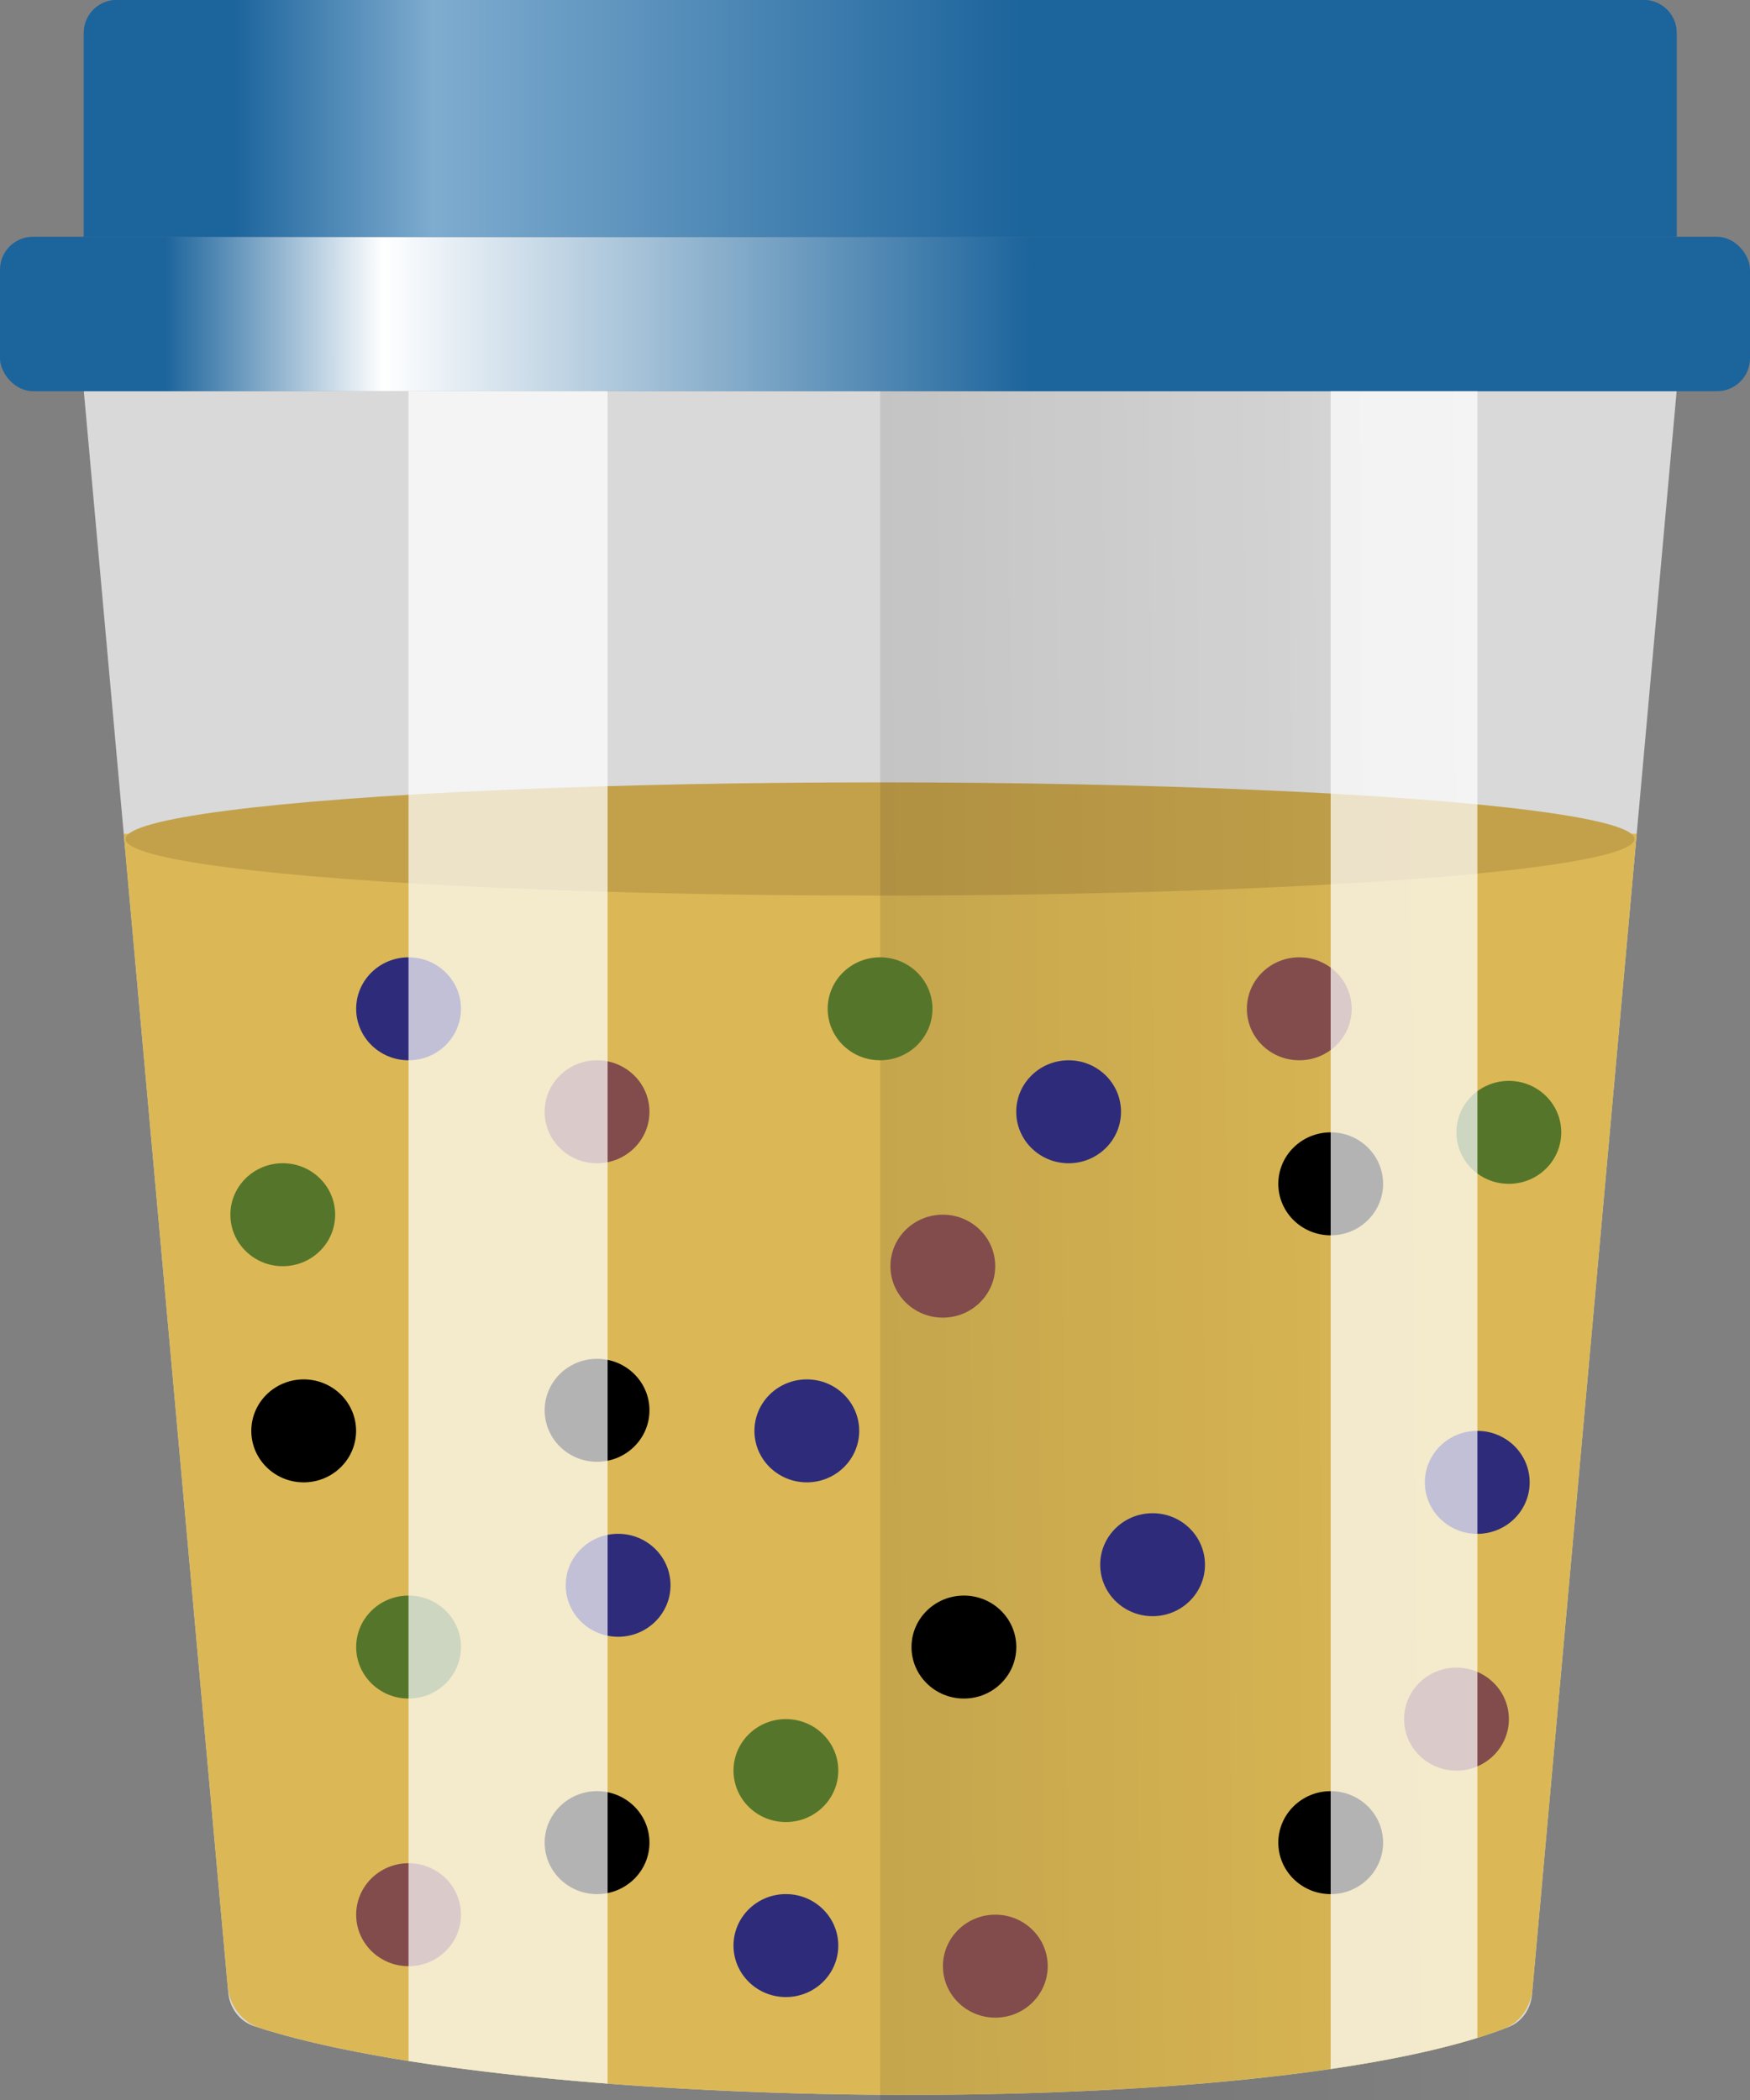 <svg width="50" height="60" viewBox="0 0 50 60" fill="none" xmlns="http://www.w3.org/2000/svg">
<rect x="0" y="0" width="50" height="60" fill="#808080" stroke="none"/>
<path d="M2.395 11.177H47.904L43.771 56.99C43.734 57.398 43.491 57.761 43.109 57.912C36.251 60.629 14.798 60.378 7.264 57.892C6.843 57.753 6.561 57.369 6.521 56.928L2.395 11.177Z" fill="#D9D9D9"/>
<path d="M3.535 23.823L6.505 56.751C6.555 57.301 6.907 57.78 7.442 57.949C15.072 60.363 35.981 60.604 42.951 57.973C43.436 57.79 43.74 57.337 43.786 56.829L46.763 23.823H3.535Z" fill="#DBB855"/>
<ellipse cx="25.143" cy="23.971" rx="21.557" ry="1.618" fill="#C3A14A"/>
<rect opacity="0.1" x="25.148" y="11.177" width="17.066" height="48.824" fill="url(#paint0_linear_3407_3587)"/>
<rect y="6.765" width="50" height="4.412" rx="0.939" fill="url(#paint1_linear_3407_3587)"/>
<path d="M2.395 0.939C2.395 0.421 2.815 0 3.334 0H46.964C47.483 0 47.904 0.421 47.904 0.939V6.765H2.395V0.939Z" fill="#1C649C"/>
<path d="M2.395 0.939C2.395 0.421 2.815 0 3.334 0H46.964C47.483 0 47.904 0.421 47.904 0.939V6.765H2.395V0.939Z" fill="url(#paint2_linear_3407_3587)"/>
<ellipse cx="17.059" cy="40.294" rx="1.497" ry="1.471" fill="black"/>
<ellipse cx="27.54" cy="47.059" rx="1.497" ry="1.471" fill="black"/>
<ellipse cx="38.02" cy="33.824" rx="1.497" ry="1.471" fill="black"/>
<ellipse cx="38.02" cy="52.647" rx="1.497" ry="1.471" fill="black"/>
<ellipse cx="17.059" cy="52.647" rx="1.497" ry="1.471" fill="black"/>
<ellipse cx="8.677" cy="40.882" rx="1.497" ry="1.471" fill="black"/>
<ellipse cx="22.454" cy="50.588" rx="1.497" ry="1.471" fill="#55762A"/>
<ellipse cx="11.673" cy="47.059" rx="1.497" ry="1.471" fill="#55762A"/>
<ellipse cx="8.079" cy="34.706" rx="1.497" ry="1.471" fill="#55762A"/>
<ellipse cx="25.145" cy="28.823" rx="1.497" ry="1.471" fill="#55762A"/>
<ellipse cx="43.11" cy="32.353" rx="1.497" ry="1.471" fill="#55762A"/>
<ellipse cx="32.931" cy="44.706" rx="1.497" ry="1.471" fill="#2E2C7A"/>
<ellipse cx="23.052" cy="40.882" rx="1.497" ry="1.471" fill="#2E2C7A"/>
<ellipse cx="30.532" cy="31.765" rx="1.497" ry="1.471" fill="#2E2C7A"/>
<ellipse cx="42.208" cy="42.353" rx="1.497" ry="1.471" fill="#2E2C7A"/>
<ellipse cx="22.454" cy="55.588" rx="1.497" ry="1.471" fill="#2E2C7A"/>
<ellipse cx="17.661" cy="45.294" rx="1.497" ry="1.471" fill="#2E2C7A"/>
<ellipse cx="11.673" cy="28.823" rx="1.497" ry="1.471" fill="#2E2C7A"/>
<ellipse cx="26.938" cy="36.176" rx="1.497" ry="1.471" fill="#824C4C"/>
<ellipse cx="37.122" cy="28.823" rx="1.497" ry="1.471" fill="#824C4C"/>
<ellipse cx="41.614" cy="49.118" rx="1.497" ry="1.471" fill="#824C4C"/>
<ellipse cx="28.438" cy="56.176" rx="1.497" ry="1.471" fill="#824C4C"/>
<ellipse cx="11.673" cy="54.706" rx="1.497" ry="1.471" fill="#824C4C"/>
<ellipse cx="17.059" cy="31.765" rx="1.497" ry="1.471" fill="#824C4C"/>
<path opacity="0.7" fill-rule="evenodd" clip-rule="evenodd" d="M17.36 59.532C15.31 59.373 13.38 59.157 11.672 58.886V11.176H17.36V59.532ZM42.211 58.225C41.063 58.581 39.638 58.877 38.019 59.114V11.176H42.211V58.225Z" fill="white"/>
<defs>
<linearGradient id="paint0_linear_3407_3587" x1="25.148" y1="52.794" x2="42.216" y2="52.643" gradientUnits="userSpaceOnUse">
<stop/>
<stop offset="1" stop-opacity="0"/>
</linearGradient>
<linearGradient id="paint1_linear_3407_3587" x1="0" y1="11.176" x2="50" y2="11.176" gradientUnits="userSpaceOnUse">
<stop offset="0.094" stop-color="#1C649C"/>
<stop offset="0.219" stop-color="white"/>
<stop offset="0.589" stop-color="#1C649C"/>
</linearGradient>
<linearGradient id="paint2_linear_3407_3587" x1="2.395" y1="6.765" x2="47.904" y2="6.765" gradientUnits="userSpaceOnUse">
<stop offset="0.094" stop-color="#1C649C"/>
<stop offset="0.219" stop-color="#7FACCF"/>
<stop offset="0.589" stop-color="#1C649C"/>
</linearGradient>
</defs>
</svg>

